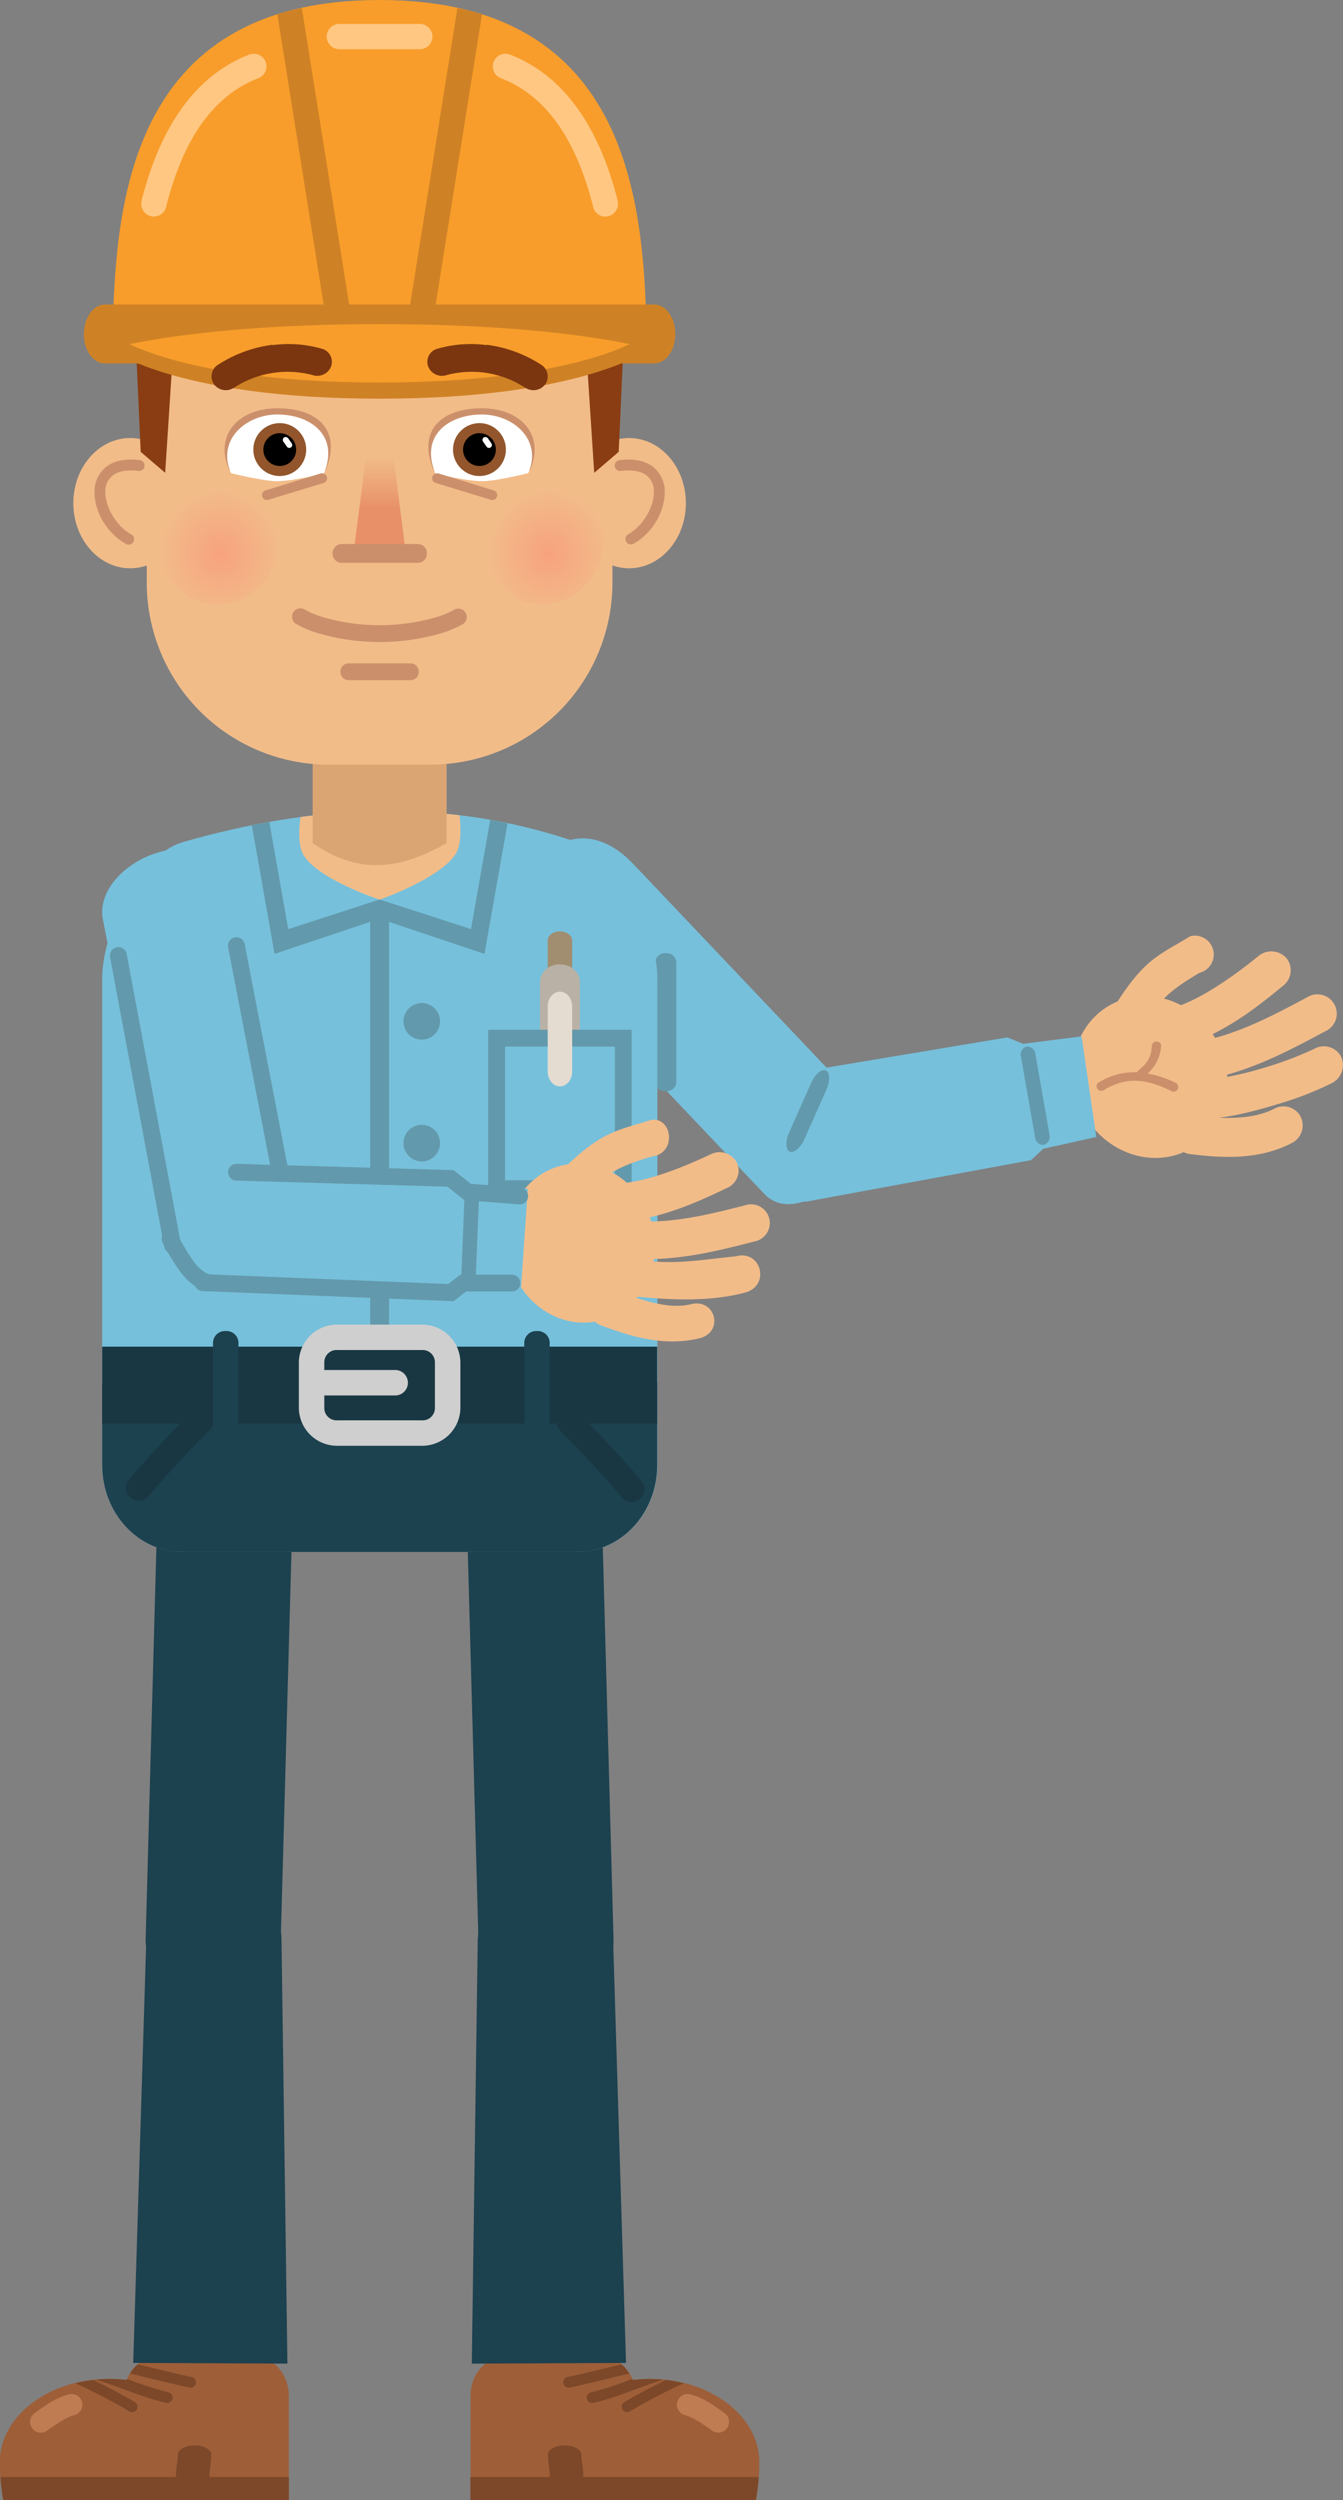 <svg id="Layer_1" data-name="Layer 1" xmlns="http://www.w3.org/2000/svg" xmlns:xlink="http://www.w3.org/1999/xlink" viewBox="0 0 383.86 714.35"><rect x="0" y="0" width="383.86" height="714.35" fill="#808080" stroke="none"/><defs><style>.cls-1{fill:#76c0db;}.cls-2{fill:#f2bc89;}.cls-3{fill:#cb906b;}.cls-4{fill:#6399ac;}.cls-5{fill:#9e5e38;}.cls-6{fill:#7c4829;}.cls-7{fill:#bf7b52;}.cls-8{fill:#1c414f;}.cls-9{fill:#dba573;}.cls-10{fill:#193742;}.cls-11{fill:#cfcfcf;}.cls-12{fill:#a18e71;}.cls-13{fill:#b9b1a5;}.cls-14{fill:#e4dcd1;}.cls-15{fill:url(#radial-gradient);}.cls-16{fill:url(#radial-gradient-2);}.cls-17{fill:url(#linear-gradient);}.cls-18{fill:#8a3d12;}.cls-19{fill:#f89d2b;}.cls-20{fill:#cf8225;}.cls-21{fill:#ffc782;}.cls-22{fill:#7b3610;}.cls-23{fill:#fff;}.cls-24{fill:#92552c;}</style><radialGradient id="radial-gradient" cx="1007.94" cy="1096.43" r="17.32" gradientTransform="matrix(1.02, 0, 0, -1.07, -871.19, 1331.32)" gradientUnits="userSpaceOnUse"><stop offset="0" stop-color="#f7a27e"/><stop offset="1" stop-color="#f2bc89"/></radialGradient><radialGradient id="radial-gradient-2" cx="-468.02" cy="1096.43" r="17.32" gradientTransform="translate(-414.36 1331.32) rotate(180) scale(1.02 1.07)" xlink:href="#radial-gradient"/><linearGradient id="linear-gradient" x1="3206.69" y1="2403.78" x2="3206.69" y2="2418.91" gradientTransform="matrix(1, 0, 0, -1, -2299.4, 2661.34)" gradientUnits="userSpaceOnUse"><stop offset="0" stop-color="#e89068"/><stop offset="1" stop-color="#f2bc89"/></linearGradient></defs><g id="g20702"><path id="path68100" class="cls-1" d="M953,385.45l64.28,67.7c11,11.73,37.72-15.17,26.59-26.81l-64.28-67.7C959.68,338,938.49,367.1,953,385.45Z" transform="translate(-798.79 -112)"/><g id="g68022"><path id="path68024" class="cls-2" d="M1134.92,418.07a5.54,5.54,0,0,0,6,2.9c14.1-2.3,24.93-8.05,36.63-14.3a5.52,5.52,0,1,0-5.18-9.71c-11.58,6.19-21.17,11.11-32.8,13-3.94.59-6.31,4.72-4.65,8.11Z" transform="translate(-798.79 -112)"/><path id="path68026" class="cls-2" d="M1128.41,410.32a5.61,5.61,0,0,0,4.61,1.21c13.19-2.09,25-11.73,32.48-17.86a5.58,5.58,0,0,0,1-7.9,5.78,5.78,0,0,0-8.07-.57l0,0c-7.26,5.9-18.58,14-26.62,15.23a6,6,0,0,0-5.19,6.37,5.18,5.18,0,0,0,1.81,3.48Z" transform="translate(-798.79 -112)"/><path id="path68028" class="cls-2" d="M1138.29,429.33a5.43,5.43,0,0,0,4.67,2.31c6.42-.1,13.86-2,20.69-4.08a93.11,93.11,0,0,0,15.92-6.15,5.77,5.77,0,0,0,2.43-7.71,5.59,5.59,0,0,0-7.62-2,103.5,103.5,0,0,1-13.6,5.18c-6.26,1.93-13.31,3.47-17.34,3.53a6.09,6.09,0,0,0-6,5.62,5.34,5.34,0,0,0,.9,3.31Z" transform="translate(-798.79 -112)"/><path id="path68030" class="cls-2" d="M1135.39,439.75a5.41,5.41,0,0,0,3.65,2c8.74,1.08,19.27,1.83,28.91-3.13a5.64,5.64,0,0,0,2.65-7.45,5.5,5.5,0,0,0-7.43-2.47l-.17.08c-6,3.1-14.23,3-22.36,2a5.72,5.72,0,0,0-6.39,4.74,5.48,5.48,0,0,0,1.14,4.3Z" transform="translate(-798.79 -112)"/><path id="path68032" class="cls-2" d="M1117.42,404.72a5.39,5.39,0,0,0,9.27.23c2.52-7.25,8.26-11,14.94-15a5.39,5.39,0,1,0-2.63-10.46c-8.75,5.37-13,6.29-21.35,19.55a5.4,5.4,0,0,0-.23,5.64Z" transform="translate(-798.79 -112)"/><ellipse id="ellipse68034" class="cls-2" cx="1127.51" cy="419.7" rx="21.67" ry="23.52" transform="translate(-863.54 468.77) rotate(-28.11)"/><path id="path68036" class="cls-3" d="M1130.17,409.77a1.34,1.34,0,0,1,.5,1.13,11.78,11.78,0,0,1-3.85,7.84,29.47,29.47,0,0,1,8.09,2.68,1.34,1.34,0,0,1-1.2,2.39c-8.07-4.05-13.45-3.89-19.45-.34a1.33,1.33,0,1,1-1.43-2.25l.07,0a19.48,19.48,0,0,1,10.91-2.86,1.32,1.32,0,0,1,.39-.54c2.91-2.35,3.64-4.27,3.8-7a1.35,1.35,0,0,1,1.4-1.27,1.4,1.4,0,0,1,.76.29Z" transform="translate(-798.79 -112)"/></g><path id="path68426" class="cls-4" d="M989.09,384.35a2.73,2.73,0,0,0-3,2.44v34.54a2.74,2.74,0,0,0,3,2.44,2.78,2.78,0,0,0,3-2.38v-34.6a2.73,2.73,0,0,0-3-2.44Z" transform="translate(-798.79 -112)"/><path id="path68258" class="cls-1" d="M1029.46,455.28l64-11.8,3.54-3.26,15.13-3.37-4.19-28.75-16.71,2.14-4.51-1.84-62.94,10.51c-13.88,6.08-10.16,38.37,5.68,36.37Z" transform="translate(-798.79 -112)"/><path id="path68260" class="cls-4" d="M1034.8,417.85c-1.22-.51-3.09,1.11-4.18,3.6l-6.23,14c-1.13,2.48-1.09,5,.09,5.57s3-.95,4.18-3.43a1.11,1.11,0,0,0,.07-.16l6.23-14c1.13-2.48,1.08-5-.1-5.55l-.07,0Z" transform="translate(-798.79 -112)"/><path id="path68262" class="cls-4" d="M1092.17,411a2.44,2.44,0,0,0-1.55,3l4,22.82a2.42,2.42,0,0,0,2.44,2.29,2.37,2.37,0,0,0,1.68-2.87,1.16,1.16,0,0,0,0-.18l-4-22.81a2.38,2.38,0,0,0-2.47-2.23Z" transform="translate(-798.79 -112)"/><g id="g20207"><path id="path20209" class="cls-5" d="M944,785c-5.93,0-10.71,5.11-10.71,11.45V826a1.12,1.12,0,0,0,0,.31h81.57a57.09,57.09,0,0,0,.95-10.82c0-13.16-14-23.82-31.26-23.82a42.47,42.47,0,0,0-4.92.31,10.68,10.68,0,0,0-9.86-7H944Z" transform="translate(-798.79 -112)"/><path id="path20211" class="cls-6" d="M933.24,819.76V826a1.12,1.12,0,0,0,0,.31h81.57a53,53,0,0,0,.81-6.59H933.24Z" transform="translate(-798.79 -112)"/><path id="path20213" class="cls-6" d="M976.41,787.53c-5.12,1.22-10.38,2.56-15.41,3.62a1.53,1.53,0,0,0,.64,3h0c5.62-1.19,11.45-2.69,17-4a10.91,10.91,0,0,0-2.25-2.62Zm8.11,4.18a42.47,42.47,0,0,0-4.92.31l-.13-.3a97.37,97.37,0,0,1-11.79,3.82,1.53,1.53,0,0,0,.69,3c7.06-1.62,13.62-4.72,20.07-6.63-1.28-.12-2.59-.19-3.92-.19Zm4.64.26c-4,2-8,4-11.86,6.33a1.53,1.53,0,1,0,1.46,2.69l.1-.06a163.86,163.86,0,0,1,15.37-8A39.47,39.47,0,0,0,989.16,792Z" transform="translate(-798.79 -112)"/><path id="path20215" class="cls-7" d="M995.2,796a3.07,3.07,0,0,0-.6,6.05c2.23.56,5.33,2.7,7.74,4.42a3.06,3.06,0,1,0,3.56-5h0c-2.33-1.66-5.71-4.33-9.79-5.37A3.07,3.07,0,0,0,995.2,796Z" transform="translate(-798.79 -112)"/><path id="path20217" class="cls-6" d="M960.12,810.69c-2.64,0-4.74,1.19-4.7,2.62,0,2.83.79,5.24.43,7.15-.3,1.42,1.57,2.71,4.19,2.87s5-.86,5.28-2.28l0-.06c.55-2.92-.38-5.49-.38-7.68,0-1.43-2.07-2.6-4.7-2.62Z" transform="translate(-798.79 -112)"/></g><g id="g20219"><path id="path20221" class="cls-5" d="M870.64,785c5.93,0,10.7,5.11,10.7,11.45V826a1.67,1.67,0,0,1,0,.31H799.74a57.09,57.09,0,0,1-1-10.82c0-13.16,14-23.82,31.26-23.82A42.47,42.47,0,0,1,835,792a10.7,10.7,0,0,1,9.87-7h25.8Z" transform="translate(-798.79 -112)"/><path id="path20223" class="cls-6" d="M881.35,819.76V826a1.12,1.12,0,0,1,0,.31H799.74a53.06,53.06,0,0,1-.8-6.59h82.41Z" transform="translate(-798.79 -112)"/><path id="path20225" class="cls-6" d="M838.18,787.53c5.12,1.22,10.38,2.56,15.4,3.62a1.53,1.53,0,0,1-.63,3h0c-5.63-1.19-11.46-2.69-17-4a11.14,11.14,0,0,1,2.25-2.62Zm-8.11,4.18A42.3,42.3,0,0,1,835,792c0-.1.09-.2.14-.3a97.8,97.8,0,0,0,11.78,3.82,1.53,1.53,0,0,1-.68,3c-7.07-1.62-13.62-4.72-20.08-6.63,1.29-.12,2.6-.19,3.92-.19Zm-4.64.26c4,2,8,4,11.86,6.33a1.53,1.53,0,0,1-1.47,2.69l-.1-.06a163.86,163.86,0,0,0-15.37-8A39.62,39.62,0,0,1,825.43,792Z" transform="translate(-798.79 -112)"/><path id="path20227" class="cls-7" d="M819.38,796a3.07,3.07,0,0,1,.61,6.05c-2.23.56-5.33,2.7-7.75,4.42a3.06,3.06,0,0,1-3.56-5h0c2.34-1.66,5.71-4.33,9.79-5.37A3.11,3.11,0,0,1,819.38,796Z" transform="translate(-798.79 -112)"/><path id="path20229" class="cls-6" d="M854.47,810.69c2.63,0,4.73,1.19,4.7,2.62,0,2.83-.79,5.24-.43,7.15.3,1.42-1.58,2.71-4.19,2.87s-5-.86-5.29-2.28c0,0,0,0,0-.06-.55-2.92.38-5.49.38-7.68,0-1.43,2.06-2.6,4.7-2.62Z" transform="translate(-798.79 -112)"/></g><path id="path20231" class="cls-8" d="M950.87,531.9c-10.65.4-19,6.6-18.64,13.85l3.34,121.69c4.18,19.38,38.63,14,38.59-1.06l-3.34-121.69c-.05-7.41-9.07-13.2-20-12.79Z" transform="translate(-798.79 -112)"/><path id="path20233" class="cls-8" d="M935.35,665.58l-1.71,121.74,44.08-.2L974,665.4c-2.31-19.61-38.31-15.29-38.6.18Z" transform="translate(-798.79 -112)"/><path id="path20235" class="cls-8" d="M863.72,531.9c10.65.4,19,6.6,18.64,13.85L879,667.44c-4.18,19.38-38.64,14-38.59-1.06l3.34-121.69c0-7.41,9.07-13.2,20-12.79Z" transform="translate(-798.79 -112)"/><path id="path20237" class="cls-8" d="M879.24,665.58l1.7,121.74-44.07-.2,3.76-121.72c2.32-19.61,38.32-15.29,38.61.18Z" transform="translate(-798.79 -112)"/><path id="path20239" class="cls-1" d="M851,352.62c36.94-10.57,74.35-13.14,112.68,0,12,4.12,23,25.24,23,39v138.9c0,13.78-10.25,24.87-23,24.87H851c-12.73,0-23-11.09-23-24.87V391.64c0-13.78,10.74-35.52,23-39Z" transform="translate(-798.79 -112)"/><path id="path20241" class="cls-2" d="M906.77,343.73a188,188,0,0,0-22.1,1.71c-.46,3.65-.68,8.3.89,10.88,4.24,7,21.74,12.73,21.74,12.73s17.57-6.13,21.84-13.25c1.55-2.59,1.37-7.22,1-10.86A169.21,169.21,0,0,0,906.77,343.73Z" transform="translate(-798.79 -112)"/><path id="path20243" class="cls-4" d="M938.91,346.26l-5.5,31.19L907.3,369l-26.12,8.48-5.41-30.6q-2.5.43-5,.93l6.49,36.73,30-10.06,30,10.06,6.59-37.29C942.25,346.87,940.58,346.56,938.91,346.26Z" transform="translate(-798.79 -112)"/><path id="path20245" class="cls-9" d="M888.15,312.74h38.29v40.15c-11.67,6.56-23.85,10.05-38.29,0Z" transform="translate(-798.79 -112)"/><path id="path20247" class="cls-4" d="M907.25,369.94c-1.49,0-2.69,1.68-2.66,3.69V512.26c0,2,1.15,3.66,2.65,3.7s2.73-1.55,2.76-3.56V373.63c0-2-1.17-3.66-2.67-3.69Z" transform="translate(-798.79 -112)"/><path id="path20249" class="cls-8" d="M828,507.07v23.47c0,13.78,10.25,24.87,23,24.87H963.63c12.74,0,23-11.09,23-24.87V507.07Z" transform="translate(-798.79 -112)"/><path id="path20251" class="cls-10" d="M961.56,514.52a3.62,3.62,0,0,1,2.49,1.1c3,3,12.81,13.1,18.05,19.55a3.63,3.63,0,0,1-5.57,4.67l-.07-.09c-4.77-5.87-14.7-16.15-17.54-19a3.63,3.63,0,0,1,2.64-6.23Z" transform="translate(-798.79 -112)"/><path id="path20253" class="cls-10" d="M856.2,514.15a3.63,3.63,0,0,0-2.5,1.1c-3,3-12.8,13.1-18,19.55a3.63,3.63,0,0,0,5.55,4.69l.09-.11c4.76-5.87,14.69-16.15,17.54-19a3.63,3.63,0,0,0-2.64-6.23Z" transform="translate(-798.79 -112)"/><path id="path20255" class="cls-10" d="M828,496.76v22H986.62v-22Z" transform="translate(-798.79 -112)"/><path id="path20257" class="cls-11" d="M895.21,490.46a10.91,10.91,0,0,0-11,10.72v13.17a10.92,10.92,0,0,0,11,10.73h24.17a10.92,10.92,0,0,0,11-10.73V501.18a10.92,10.92,0,0,0-11-10.72Zm0,7.26h24.17a3.51,3.51,0,0,1,3.72,3.46v13.17a3.51,3.51,0,0,1-3.72,3.46H895.21a3.52,3.52,0,0,1-3.73-3.46V501.18A3.52,3.52,0,0,1,895.21,497.72Z" transform="translate(-798.79 -112)"/><path id="path20259" class="cls-8" d="M863.26,492.3a3.41,3.41,0,0,0-3.58,3.21v24.22a3.66,3.66,0,0,0,7.26.07V495.51a3.41,3.41,0,0,0-3.58-3.21Z" transform="translate(-798.79 -112)"/><path id="path20261" class="cls-8" d="M952.22,492.3a3.41,3.41,0,0,0-3.58,3.21v24.22a3.66,3.66,0,0,0,7.26.07V495.51a3.41,3.41,0,0,0-3.58-3.21Z" transform="translate(-798.79 -112)"/><path id="path20263" class="cls-11" d="M889.26,503.43a3.64,3.64,0,0,0-.12,7.27H911.5a3.64,3.64,0,1,0,.11-7.27H889.26Z" transform="translate(-798.79 -112)"/><g id="g20265"><path id="path20267" class="cls-12" d="M958.78,378.12c-1.93,0-3.47,1.18-3.44,2.59v11.15c0,1.42,1.51,2.58,3.44,2.6s3.52-1.1,3.55-2.52V380.71c0-1.41-1.52-2.58-3.45-2.59Z" transform="translate(-798.79 -112)"/><path id="path20269" class="cls-13" d="M958.75,387.51c-3.14,0-5.64,2.3-5.6,5V406c0,2.75,2.45,5,5.59,5.05s5.73-2.14,5.78-4.88V392.55c0-2.74-2.47-5-5.61-5Z" transform="translate(-798.79 -112)"/><path id="path20271" class="cls-4" d="M938.32,406.22V454h41V406.22Zm4.82,4.81h31.39v38.19H943.14Z" transform="translate(-798.79 -112)"/><path id="path20273" class="cls-14" d="M958.78,395.35c-1.93,0-3.47,1.95-3.44,4.29V418.1c0,2.34,1.51,4.27,3.44,4.3s3.52-1.83,3.55-4.17V399.64c0-2.34-1.51-4.26-3.45-4.29A.17.17,0,0,0,958.78,395.35Z" transform="translate(-798.79 -112)"/></g><g id="g20275"><g id="g20277"><ellipse id="ellipse20279" class="cls-2" cx="179.79" cy="143.76" rx="16.25" ry="18.61"/><path id="path20281" class="cls-3" d="M975.77,243.47c4.27-.53,7.56.2,9.79,2a9,9,0,0,1,3.23,7.2c0,5.49-3.45,11.58-8.91,14.69a1.55,1.55,0,0,1-1.54-2.7c4.37-2.5,7.34-7.89,7.33-12a5.73,5.73,0,0,0-2-4.77c-1.4-1.1-3.74-1.79-7.48-1.32a1.56,1.56,0,0,1-.46-3.08Z" transform="translate(-798.79 -112)"/></g><g id="g20283"><ellipse id="ellipse20285" class="cls-2" cx="37.21" cy="143.76" rx="16.25" ry="18.61"/><path id="path20287" class="cls-3" d="M838.81,243.47c-4.27-.53-7.55.2-9.78,2a9,9,0,0,0-3.23,7.2c0,5.49,3.45,11.58,8.9,14.69a1.56,1.56,0,1,0,1.55-2.7c-4.38-2.5-7.35-7.89-7.34-12a5.74,5.74,0,0,1,2.05-4.77c1.39-1.1,3.73-1.79,7.47-1.32a1.56,1.56,0,0,0,.46-3.08Z" transform="translate(-798.79 -112)"/></g></g><path id="path20289" class="cls-2" d="M892.9,186.39h28.79c28.89,0,52.15,11.38,52.15,40.27v51.66a52,52,0,0,1-52.15,52.15H892.9a52,52,0,0,1-52.16-52.15V226.66C840.74,197.77,864,186.39,892.9,186.39Z" transform="translate(-798.79 -112)"/><g id="g20291"><ellipse id="ellipse20293" class="cls-15" cx="154.91" cy="154.06" rx="17.64" ry="18.6"/><ellipse id="ellipse20295" class="cls-16" cx="62.09" cy="154.06" rx="17.64" ry="18.6"/></g><path id="path20297" class="cls-17" d="M904,237.64l-4.06,31.64h14.75l-4.07-31.64Z" transform="translate(-798.79 -112)"/><path id="path20299" class="cls-3" d="M896.23,267.43a2.71,2.71,0,0,0-.06,5.38h22.19a2.55,2.55,0,0,0,2.44-2.65,2.58,2.58,0,0,0-2.38-2.73H896.23Z" transform="translate(-798.79 -112)"/><path id="path20301" class="cls-18" d="M875.29,153c-20.08,0-39.58,15.1-38.65,35.36L839,241.1l7,6,2.4-37s7.11-13.18,15-15.77c14-4.59,43.91,4.25,43.91,4.25s29.93-8.84,43.91-4.25c7.86,2.59,15,15.77,15,15.77l2.41,37,7-6L978,188.36c.92-20.26-18.58-35.36-38.66-35.36Z" transform="translate(-798.79 -112)"/><g id="g20303"><path id="path20305" class="cls-19" d="M907.28,112c-72.95,0-75.63,60.27-76.35,98H983.66C982.93,172.26,980.25,112,907.28,112Z" transform="translate(-798.79 -112)"/><path id="path20307" class="cls-20" d="M885.06,114.26c-2.44.53-4.8,1.13-7,1.83l13.89,87.08a3.61,3.61,0,1,0,7.13-1.13Zm44.47,0-14,87.78a3.61,3.61,0,0,0,7.13,1.13l13.9-87.08C934.33,115.39,932,114.79,929.53,114.26Z" transform="translate(-798.79 -112)"/><path id="path20309" class="cls-20" d="M828.87,199c-3.32-.06-6,3.65-6.1,8.3s2.61,8.47,5.93,8.54h157c3.33.06,6.06-3.66,6.1-8.3s-2.61-8.47-5.93-8.54h-157Z" transform="translate(-798.79 -112)"/><path id="path20311" class="cls-19" d="M832,211.23s23.78-6.62,75.31-6.62,75.32,6.62,75.32,6.62-15.79,13.89-75.32,13.89S832,211.23,832,211.23Z" transform="translate(-798.79 -112)"/><g id="g20313"><path id="path20315" class="cls-21" d="M943.21,127.36a3.61,3.61,0,0,0-1.2,7c12.79,5,21.27,17.13,26.22,36.35a3.61,3.61,0,1,0,7-1.61c0-.06,0-.13,0-.19-5.27-20.47-15.07-35.24-30.6-41.28A3.53,3.53,0,0,0,943.21,127.36Z" transform="translate(-798.79 -112)"/><path id="path20317" class="cls-21" d="M871.37,127.36a3.61,3.61,0,0,1,1.21,7c-12.8,5-21.28,17.13-26.22,36.35a3.61,3.61,0,1,1-7-1.61,1.33,1.33,0,0,1,0-.19c5.27-20.47,15.07-35.24,30.59-41.28A3.6,3.6,0,0,1,871.37,127.36Z" transform="translate(-798.79 -112)"/></g><path id="path20319" class="cls-21" d="M895.83,118.84a3.61,3.61,0,1,0-.1,7.22h23a3.61,3.61,0,0,0,.1-7.22.17.17,0,0,0-.1,0Z" transform="translate(-798.79 -112)"/><path id="path20321" class="cls-20" d="M835.18,210c-3.66.77-5.61,1.31-5.61,1.31s18.19,14.6,77.72,14.6S985,211.32,985,211.32s-1.94-.54-5.6-1.31c-8.91,4.46-31.11,11.28-72.12,11.28s-63.21-6.82-72.11-11.28Z" transform="translate(-798.79 -112)"/></g><g id="g20323"><path id="path20325" class="cls-22" d="M876.72,210.5a37.53,37.53,0,0,0-15.56,5.68,3.92,3.92,0,0,0-1.28,5.51,4.19,4.19,0,0,0,5.7,1.13l.06,0a27.93,27.93,0,0,1,22.51-3.65,4.25,4.25,0,0,0,5.28-2.49,3.88,3.88,0,0,0-2.49-5l-.26-.07a34.49,34.49,0,0,0-14-1Z" transform="translate(-798.79 -112)"/><path id="path20327" class="cls-22" d="M937.87,210.5a37.44,37.44,0,0,1,15.55,5.68,3.93,3.93,0,0,1,1.29,5.51,4.19,4.19,0,0,1-5.7,1.13l-.07,0a27.9,27.9,0,0,0-22.5-3.65,4.24,4.24,0,0,1-5.28-2.49,3.87,3.87,0,0,1,2.49-5l.25-.07a34.55,34.55,0,0,1,14-1Z" transform="translate(-798.79 -112)"/></g><g id="g20329"><circle id="circle20331" class="cls-4" cx="120.55" cy="291.81" r="5.23"/><circle id="circle20333" class="cls-4" cx="120.55" cy="326.61" r="5.23"/><circle id="circle20335" class="cls-4" cx="120.55" cy="361.41" r="5.23"/></g><g id="g20337"><g id="g20339"><path id="path20341" class="cls-3" d="M878.1,228.65c-11.48,0-18.1,7.92-13.8,17.59,0,0,9.24,2.3,13.26,2.37,5.23.1,14.32-2.3,14.32-2.3C896.57,234.9,889.59,228.65,878.1,228.65Z" transform="translate(-798.79 -112)"/><path id="path20343" class="cls-23" d="M878.1,230.43c-9.28,0-17.41,7.49-13.28,16.76,0,0,8.9,2.21,12.77,2.28,5,.09,13.78-2.21,13.78-2.21C895.87,236.32,887.39,230.43,878.1,230.43Z" transform="translate(-798.79 -112)"/><circle id="circle20345" class="cls-24" cx="79.96" cy="128.45" r="7.56"/><circle id="circle20347" cx="79.96" cy="128.45" r="4.69"/><path id="path20349" class="cls-3" d="M890.79,247.21a1.51,1.51,0,0,0-.37.07l-15.76,4.84a1.4,1.4,0,1,0,.83,2.68h0L891.24,250a1.4,1.4,0,0,0-.45-2.75Z" transform="translate(-798.79 -112)"/><path id="path20351" class="cls-23" d="M880.43,236.85a.83.83,0,0,0-.8.87.78.78,0,0,0,.16.46l1,1.44a.83.83,0,1,0,1.37-.94l0,0-1-1.44a.83.83,0,0,0-.71-.35Z" transform="translate(-798.79 -112)"/></g><g id="g20353"><path id="path20355" class="cls-3" d="M936.49,228.65c11.48,0,18.09,7.92,13.8,17.59,0,0-9.24,2.3-13.27,2.37-5.22.1-14.32-2.3-14.32-2.3C918,234.9,925,228.65,936.49,228.65Z" transform="translate(-798.79 -112)"/><path id="path20357" class="cls-23" d="M936.48,230.43c9.28,0,17.41,7.49,13.28,16.76,0,0-8.89,2.21-12.76,2.28-5,.09-13.78-2.21-13.78-2.21C918.71,236.32,927.19,230.43,936.48,230.43Z" transform="translate(-798.79 -112)"/><circle id="circle20359" class="cls-24" cx="137.04" cy="128.45" r="7.56"/><circle id="circle20361" cx="137.04" cy="128.45" r="4.69"/><path id="path20363" class="cls-3" d="M923.8,247.21a1.61,1.61,0,0,1,.37.07l15.75,4.84a1.4,1.4,0,1,1-.82,2.68h0L923.34,250a1.4,1.4,0,0,1,.46-2.75Z" transform="translate(-798.79 -112)"/><path id="path20365" class="cls-23" d="M937.5,236.85a.83.83,0,0,0-.8.87.85.85,0,0,0,.16.46l1,1.44a.83.83,0,1,0,1.38-.94l0,0-1-1.44a.83.83,0,0,0-.72-.35Z" transform="translate(-798.79 -112)"/></g></g><g id="g20367"><path id="path20369" class="cls-3" d="M884.61,285.81a2.4,2.4,0,0,0-1.18,4.46,30.25,30.25,0,0,0,6.25,2.65,62.93,62.93,0,0,0,35.26,0,30.25,30.25,0,0,0,6.25-2.65,2.41,2.41,0,0,0-2.55-4.08,24.42,24.42,0,0,1-5.16,2.15,58.23,58.23,0,0,1-32.34,0,24.42,24.42,0,0,1-5.16-2.15,2.39,2.39,0,0,0-1.37-.38Z" transform="translate(-798.79 -112)"/><path id="path20371" class="cls-3" d="M898.52,301.52a2.41,2.41,0,0,0-.07,4.82h17.61a2.41,2.41,0,0,0,.07-4.82H898.52Z" transform="translate(-798.79 -112)"/></g><g id="g20632"><path id="path20634" class="cls-2" d="M958.71,450.8a5.25,5.25,0,0,0,8.7,2.35c4-6.26,10.3-8.47,17.52-10.69,7.53-.82,6-11.52-.08-10.47-9.49,3.05-13.68,3-24.63,13.54A5.28,5.28,0,0,0,958.71,450.8Z" transform="translate(-798.79 -112)"/><ellipse id="ellipse20636" class="cls-2" cx="964.8" cy="467.25" rx="21.04" ry="22.83" transform="translate(-884.81 143.27) rotate(-14.44)"/><path id="path20638" class="cls-2" d="M972.16,467.41a5.36,5.36,0,0,0,5,4.11c13.83,1.07,24.82-1.61,37.29-4.82a5.35,5.35,0,1,0-2.66-10.34c-12.34,3.18-22,5.35-33.38,4.47C974.55,460.48,971.37,463.83,972.16,467.41Z" transform="translate(-798.79 -112)"/><path id="path20640" class="cls-2" d="M967.79,458.6a5.43,5.43,0,0,0,4.08,2.2c12.91,1.06,26.22-5.34,34.73-9.39a5.41,5.41,0,0,0,2.82-7.2,5.61,5.61,0,0,0-7.46-2.43l-.11.05c-8.2,3.9-20.73,8.91-28.61,8.26a5.84,5.84,0,0,0-6.36,4.81,5.05,5.05,0,0,0,.91,3.7Z" transform="translate(-798.79 -112)"/><path id="path20642" class="cls-2" d="M972.75,478.8a5.28,5.28,0,0,0,3.87,3.25c11.89,1.29,24,2.18,35.14-.74,7.3-2,4.64-12.34-2.66-10.36-9.78.94-19.14,2.83-29.44.62-4.42-1.08-8.45,3.15-6.91,7.24Z" transform="translate(-798.79 -112)"/><path id="path20644" class="cls-2" d="M967.63,488a5.28,5.28,0,0,0,3,2.7c8,3,17.77,6.14,28,3.68,7.18-1.64,4.76-11.56-2.38-9.74-6.39,1.54-14.14-1.16-21.58-4a5.48,5.48,0,0,0-7,7.33Z" transform="translate(-798.79 -112)"/></g><g id="g20646"><path id="path20648" class="cls-1" d="M828.07,374l17.74,91.65c3,15.83,40,7.51,36.84-8.29L864.91,365.7c-5.27-21.53-38.75-8.16-36.84,8.3Z" transform="translate(-798.79 -112)"/><path id="path20650" class="cls-4" d="M864.79,380.35a2.4,2.4,0,0,0-.8,2.32l14.39,74.48a2.41,2.41,0,0,0,4.73-.89v0l-14.38-74.48a2.41,2.41,0,0,0-2.79-1.95A2.32,2.32,0,0,0,864.79,380.35Z" transform="translate(-798.79 -112)"/><path id="path20652" class="cls-4" d="M830.88,383.34a2.42,2.42,0,0,0-.63,2.16l15.46,82.57a2.41,2.41,0,1,0,4.75-.78.44.44,0,0,0,0-.1L835,384.61a2.41,2.41,0,0,0-4.1-1.27Z" transform="translate(-798.79 -112)"/></g><g id="g20654"><path id="path20656" class="cls-1" d="M863,481.09l65,2.1,4.15-2.43,15.51-.08,2-29L933,450.24l-4-2.76-63.73-3.15C850.35,447.32,847.11,479.66,863,481.09Z" transform="translate(-798.79 -112)"/><path id="path20658" class="cls-4" d="M933.71,451.19a2.44,2.44,0,0,0-2.15,2.57l-.93,23.15a2.4,2.4,0,0,0,1.89,2.75,2.35,2.35,0,0,0,2.25-2.43,1.34,1.34,0,0,0,0-.2l.93-23.14a2.37,2.37,0,0,0-1.94-2.7Z" transform="translate(-798.79 -112)"/><path id="path20660" class="cls-4" d="M854.38,478.65a2.41,2.41,0,0,0,2.33,2.23l71.75,2.9L932,481l12.9,0a2.41,2.41,0,1,0,.15-4.81h-.15l-14.56,0-3.42,2.68-70-2.83a2.41,2.41,0,0,0-2.54,2.27C854.37,478.45,854.37,478.55,854.38,478.65Z" transform="translate(-798.79 -112)"/><path id="path20662" class="cls-4" d="M864,447.12a2.41,2.41,0,0,0,2.36,2.2l60.33,1.74,4.81,3.83,15.68,1.22a2.41,2.41,0,0,0,.56-4.78l-.18,0-14.22-1.11-4.91-3.9-61.93-1.79a2.4,2.4,0,0,0-2.51,2.3C864,446.91,864,447,864,447.12Z" transform="translate(-798.79 -112)"/></g><path id="path20664" class="cls-4" d="M847.33,463.55A2.4,2.4,0,0,0,845,466a2.34,2.34,0,0,0,.31,1.16,64.58,64.58,0,0,0,5,8.17c1.9,2.51,4.26,4.72,7.44,5.54a2.41,2.41,0,1,0,1.21-4.66c-1.7-.44-3.26-1.73-4.82-3.79a63.78,63.78,0,0,1-4.56-7.57A2.39,2.39,0,0,0,847.33,463.55Z" transform="translate(-798.79 -112)"/></g></svg>